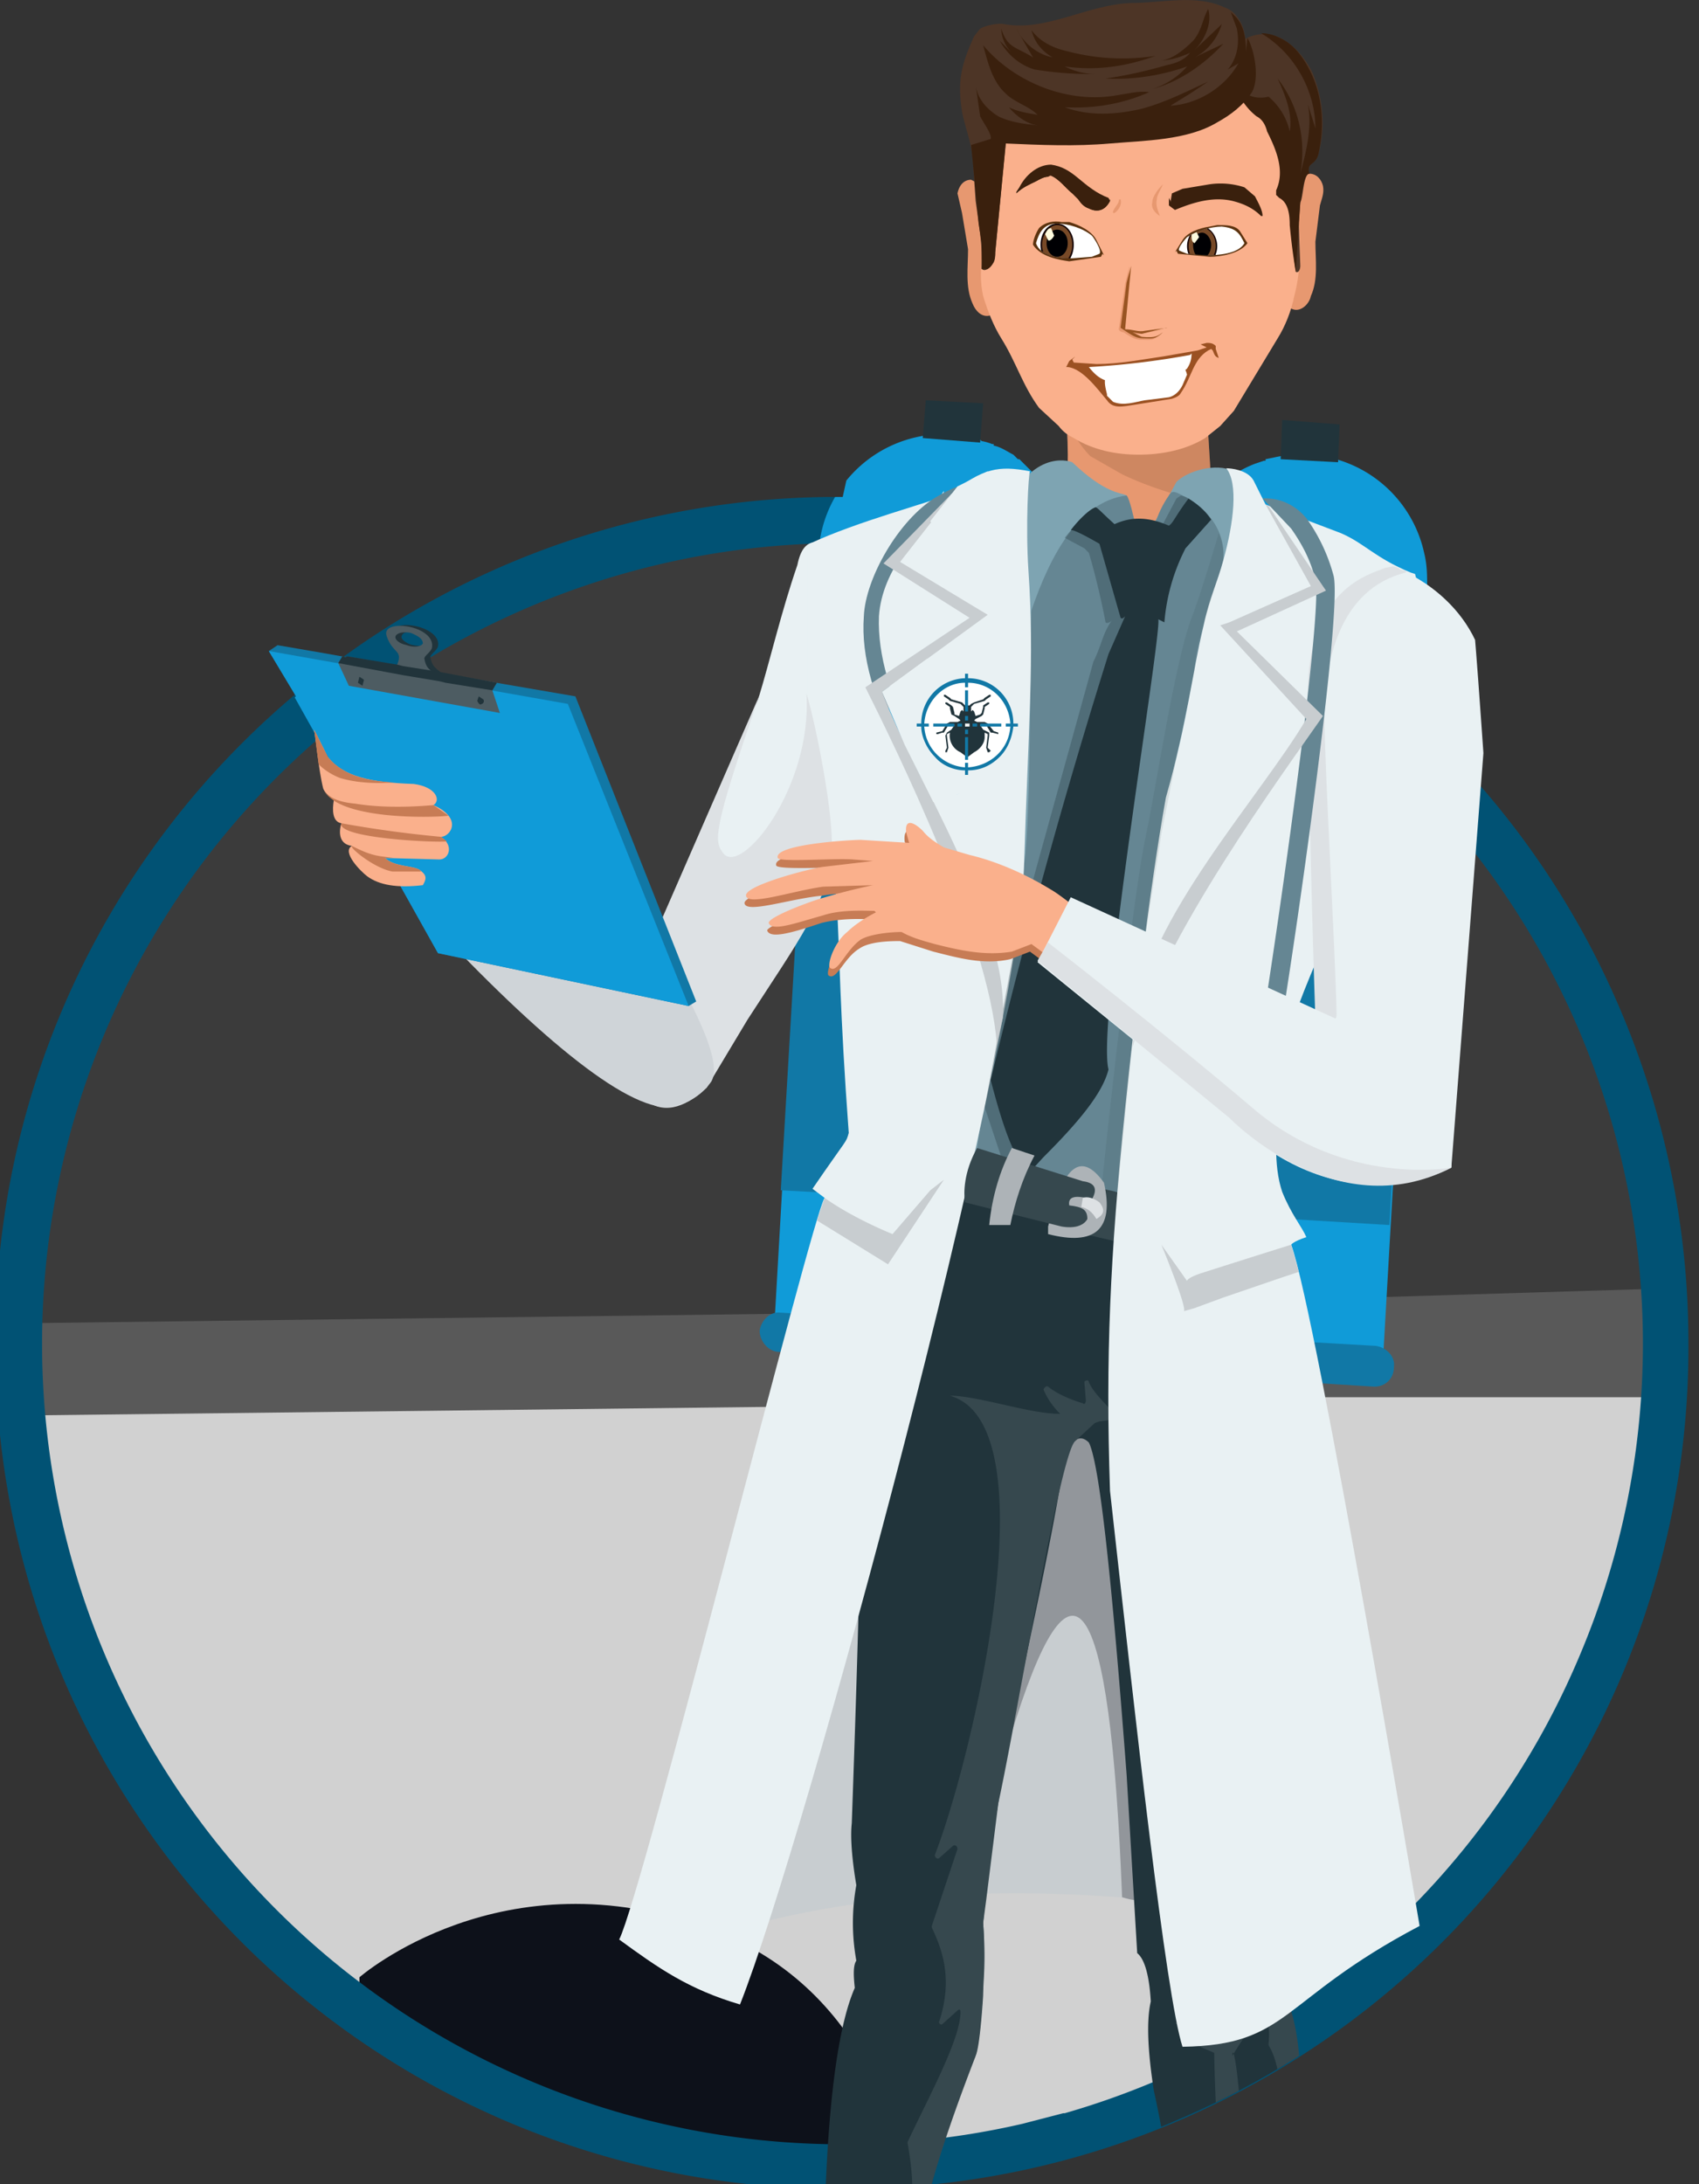 <svg clip-rule="evenodd" fill-rule="evenodd" stroke-linejoin="round" stroke-miterlimit="2" viewBox="0 0 1125 1446" xmlns="http://www.w3.org/2000/svg" xmlns:xlink="http://www.w3.org/1999/xlink"><rect x="0" y="0" width="1125" height="1446" fill="#333333" stroke="none"/><clipPath id="a"><path clip-rule="nonzero" d="m1074 671c-22-52-52-101-89-144-5-7-16-475-123-527h-231l-73 329a557 557 0 0 0 -329 106l-45-8-6 4 18 30c-11 10-24 21-34 32a559 559 0 0 0 614 912 557 557 0 0 0 342-516c0-75-15-149-44-218z"/></clipPath><clipPath id="b"><path clip-rule="nonzero" d="m700 148c-9 0-12 6-14 13 3 9 16 10 24 10l13-1 5-2c2-2-4-11-5-12a37 37 0 0 0 -23-8z"/></clipPath><clipPath id="c"><path clip-rule="nonzero" d="m786 157c-1 1-7 8-5 9l5 2 13 1c8 0 21-1 25-8-3-6-5-10-15-11-7 0-17 3-23 7z"/></clipPath><g fill-rule="nonzero"><path d="m14 890 493 6 409-29 188 3-14-100-24-79-32-54-24-54-45-40-61-38-286-159h-106l-125 25-156 69-103 113-73 124-34 141z" fill="#3b3b3b"/><path d="m21 926 524-24h562l-12 93-25 100-56 73-52 89-74 67-65 42-124 64-139 4-194-36-154-90-88-92-51-82-49-147z" fill="#d1d1d1"/><path d="m238 1309s95-83 232-32c112 41 127 156 127 156s-185 3-234-34c-48-37-125-68-125-68z" fill="#0d111a"/><path d="m21 937 520-6 276-6h285v-72l-525 16-562 7z" fill="#595959"/><path d="m1074 671a557 557 0 0 0 -516-342 557 557 0 0 0 -561 560 557 557 0 0 0 561 560 557 557 0 0 0 560-560c0-75-15-149-44-218zm-28 425a528 528 0 0 1 -341 303h-1l-27 7a530 530 0 1 1 369-310z" fill="#015274"/></g><g clip-path="url(#a)"><path d="m779 379-30 507v5l166 9 1-4 29-507c0-8 0-15-2-23a83 83 0 0 0 -100-63l-5 1v1h-1l-3 1-3 1a76 76 0 0 0 -23 14l-6 6a74 74 0 0 0 -13 16l-5 12c-3 8-5 16-5 24" fill="#109bd8" fill-rule="nonzero"/><path d="m936 539-16 272-166-10 16-271z" fill="#1178a6"/><path d="m848 304 1-26 38 3-1 25z" fill="#21343b"/><path d="m910 918-158-10c-7 0-12-6-12-13 1-8 7-13 14-13l157 9c7 1 13 7 12 14 0 8-6 13-13 13" fill="#1178a6" fill-rule="nonzero"/><path d="m542 366-29 507-1 4 166 10 1-5 29-506c1-13-1-26-6-37l-3-6-2-5-10-13h-1l-11-11h-1l-3-3c-4-2-8-5-13-6v-1h-1a35 35 0 0 0 -7-2l-1-1a83 83 0 0 0 -107 75" fill="#109bd8" fill-rule="nonzero"/><path d="m700 526-16 271-167-9 16-272z" fill="#1178a6"/><path d="m611 290 2-25 38 2-2 26z" fill="#21343b"/><path d="m673 904-157-9c-7 0-13-7-13-14 1-7 7-13 14-12l157 9c8 0 13 7 13 14-1 7-7 13-14 12" fill="#1178a6" fill-rule="nonzero"/><path d="m570 738c-12-157 0-152-26-248-75 147-98 101-42-27 8-26 15-57 26-89 2-10 6-16 14-15 78-14 79-29 83-34" fill="#e9f1f3"/><path d="m706 327v5l2 4c3 4 7 5 11 6 13 4 26 8 40 9 14 0 28-3 40-12 1-1 2-1 2-3l1-6c0-30-5-60-2-89 1-10 2-20-2-29-2-4-6-7-9-9-15-10-33-7-49-2-8 2-17 6-24 12-12 12-14 28-12 45 3 23 4 46 2 69" fill="#e79870" fill-rule="nonzero"/><path d="m802 331c0-28-4-55-3-82-4-6-11-10-18-13a88 88 0 0 0 -59-2c-6 2-13 6-18 11v14l2 22 3 3c4 7 8 13 13 18l21 12c19 9 39 15 59 19z" fill="#955e3f" fill-rule="nonzero" opacity=".3"/><path d="m602 758-111 518c113-31 247-30 403 2-91-368-136-541-133-518-63-37-116-37-159-2" fill="#c8cdd0"/><path d="m754 951c52 223 49 324-11 305-8-206-33-241-74-106-51-164-23-230 85-199" fill="#92969b"/><path d="m817 312c-1 8 1 17 1 26-11 134-20 404-63 464-17 1-33-8-55-11-27-4-53-4-57-22-19-77 36-400 24-435 19-38 43-28 43-28 22 21 32 20 36 22l5 16c9 2 14 1 14 1l14-26c7-7 26-13 38-7" fill="#7ea4b2"/><path d="m827 788 40 115c6 60 5 124-1 192a615 615 0 0 0 -19 195l-7 31c10 34 14 56 13 68-3 82-4 136 2 160 6 34 8 54 7 62 13 15 13 22 13 22 6 24 8 20 9 29-6 10-10 10-8 44-13-23-13-46-14-47-19-11-35-14-50 3l-18 43c-8-17-17-18-16-22s11-61 10-76c7-3 8-7 2-11-6-97-16-167-26-212-4-26-5-46-2-59-1-17-4-28-9-32l-7-118c-10-132-18-206-25-220-10-10-17 10-17 17-19 113-43 189-53 301 2 31-2 85-6 90-25 61-37 110-38 148 5 38 2 59 2 64l-5 16c5 12 14 12 14 16-6 23-9 38-9 48l-8 2c-39-32-63-50-81-61l-7 3c-3-20-3-33 1-39 5-2 7-6 5-9 15-22 23-49 27-81 2-78 9-129 20-154-1-9-1-15 1-18-3-17-3-33 0-50-3-18-4-32-3-41 6-168 8-270 5-307l51-121c62 29 131 32 207 9" fill="#21343b"/><path d="m843 1222a895 895 0 0 0 3 89c13 21 18 54 13 101a95143 95143 0 0 0 -12 120 909 909 0 0 1 15 78 112 112 0 0 1 22 53l-6 31c0 2-3 2-3 0a143 143 0 0 1 -6-39l5-1 1-3c-2-5-10-12-23-22-2-2-3-8-2-20l-23-39 24 34c1 2 3 1 3-1-2-16-9-57-9-73l-5-60c11-59 11-98 0-116v-1c2-24-6-22-24 8 0-13 10 29 7 167 0 2-3 2-3 0a1095 1095 0 0 1 -16-169l-14-6c-2-1-2-3 0-3s2-2 1-3l-12-7c-3-2 7 0 31 4l2-1a89589 89589 0 0 1 16-51 19752 19752 0 0 1 21-169c-2-10 1-70 7-180 0-2 3-2 3 0a1249 1249 0 0 1 -16 279m-190 36-2 15c2 27 0 37 0 48 0 0-2 34-5 40 0 1-33 82-37 123-2 21-11 14-11 12 1-22 11-33 3-77v-1c14-30 35-68 35-86 0-2-1-2-2-1l-10 9c-1 1-3-1-2-2 9-28 2-47-5-62v-1l17-51c0-2-2-3-3-2l-9 8c-1 1-3 0-3-2 24-61 78-285 10-304h2c20 1 51 12 71 12-4-4-8-9-11-16 0-1 2-3 3-2 5 4 13 8 23 11 1 1 2 0 2-2l-1-12c0-1 3-2 3 0 3 7 10 13 14 18l1 1 17-3c2 0 2 3 1 4-9 3-17 5-26 6l-3 1-13 12c-10 8-38 180-51 240z" fill="#36484e"/><path d="m751 344h8s5 2 6 1c1 0 2-7 9-17 2-4 5-2 9 0 13 6 29 21 27 43-2 10-15 48-16 59l-12 58c-10 40-16 82-22 123-9 61-15 124-18 157l-2 21h-1c-44 9-88-29-92-29 1-13 30-173 32-195 4-43 3-160 4-161 13-38 32-72 63-76 2 2 5 16 5 16" fill="#658693"/><path d="m718 817 12-30 9 2 8 2c3 16 2 27-3 32z" fill="#36484e"/><path d="m536 360c32-15 79-27 93-33 22-17 32-19 53-15-1 2-3 36-1 66 4 58 0 101-3 197-5 125-144 641-188 752-34-10-54-24-80-43 16-32 127-477 136-491l-8-6c24-35 22-30 24-37-12-162 0-156-27-256v-132zm402 24c-4 193-106 271-93 376 0 10 1 20 4 29 6 15 13 23 16 30-9 3-10 5-10 5 17 47 85 451 85 451-93 49-86 79-157 80-11-34-31-215-48-368-3-89 0-155 10-253 6-58 16-145 27-206 15-53 17-81 25-114 4-19 9-28 13-43 7-25 10-51 2-61 3 0 14 1 18 8l8 16 50 19c16 7 22 16 46 26l3 1z" fill="#e9f1f3"/><path d="m786 848-17-24c11 27 16 42 15 44l7-2 19-7 38-13 12-4-5-18a12880 12880 0 0 0 -60 19c-6 2-9 4-9 5m-198-11-47-29 5-15s16 12 45 24l25-29 9-7z" fill="#c8cdd0"/><path d="m779 330-9 17c-1 3-5 3-5 4a42 42 0 0 0 -36-1l-10-9c-7 6-9 9-14 15l13 7 3 3c6 20 11 45 11 46 1 1 3 0 4-1-6 9-6 14-11 25l-1 2-52 188-20 107 11 33c8 17 4 18 18 3 23-23 39-42 43-58-7-31 35-286 33-298a29 29 0 0 1 4 2c5-27 10-43 14-49 8-9 24-24 24-26-6-6-10-9-14-11l-3-1z" fill="#21343b" fill-opacity=".3" fill-rule="nonzero"/><path d="m787 330c1 1 9 5 15 14l-17 19a130 130 0 0 0 -14 49l-4-2c2 12-41 267-33 298-4 16-20 35-43 58-14 15-10 14-19-3-4-8-9-21-16-48a4264 4264 0 0 1 78-282l11-25c-1 1-2 2-3 1l-14-49s-17-10-19-9c6-8 13-14 16-15 1-1 4 3 13 11 11-5 22-5 36 1 3-2 4-6 13-18" fill="#21343b"/><path d="m928 1222-5 1c-3-1-5-3-4-4l5-1z" fill="#e9f1f3"/><path d="m810 371-14 45c-1 6-4 11-5 28l-10 48-12 60c-2 16-13 74-19 137l-10 100h-1l-10 1s20-193 30-238c6-28 19-114 30-143 6-15 18-56 18-56s4 8 3 18" fill="#21343b" fill-opacity=".1" fill-rule="nonzero"/><path d="m694 812v5c31 8 44-3 37-34-15-21-27-12-37 29" fill="#adb3b7"/><path d="m647 760c-9 16-9 30-8 36l64 16c12 2 16-3 17-5 0-6-3-8-12-9-1-6 4-7 15-4 4-7 2-11-6-12z" fill="#36484e"/><path d="m669 811h-14c2-19 7-36 15-51l15 5c-8 15-13 31-16 46" fill="#adb3b7"/><path d="m717 793-1 6c4 1 7 3 10 8 5-3 6-6 2-11-4-3-8-4-11-3" fill="#dde1e4"/><g fill-rule="nonzero"><path d="m862 118c1-1 3-3 5-3 5 0 8 4 9 8 1 5-1 9-2 13l-3 24c0 12 2 25-3 36-1 5-6 10-11 9s-7-7-8-11c-3-15-3-31 0-46 2-12 3-21 13-30m-213 4-6-3c-5 0-8 4-9 9l3 13 4 24c0 12-2 25 3 36 2 5 6 9 11 8s7-7 8-12c2-15 2-30-1-45-2-12-3-21-13-30" fill="#e79870"/><path d="m856 104c0-10 0-21-2-32s-5-21-12-29-16-18-26-20c-9-2-25-7-34-8-12-2-21-2-28-1-6-1-16-1-27 1-10 1-25 0-33 2-10 2-20 18-27 26s-10 18-12 29l-3 32c-1 21 2 41-1 62-2 12-2 21 0 30 3 10 7 20 12 28 10 16 14 31 25 46l13 12c3 4 6 6 10 8 13 8 28 11 43 11s31-3 44-11l10-8 9-10 29-48c5-8 9-18 11-28 8-30 1-61-1-92" fill="#fab08c"/><path d="m825 25v7c0-7-1-15-6-21-2-3-5-5-8-6-19-9-41-3-62-3-29 1-56 19-84 14-4-1-13 1-16 3l-4 5c-9 20-11 30-8 50 2 10 6 20 7 30l2 29c2 15 5 31 4 45 2 2 5 0 7-3 2-2 2-5 2-8l7-73c23 1 46 2 69-1 23-2 45-8 66-19 9-5 17-12 23-21 5-9 6-18 1-28" fill="#4d3526"/><path d="m837 76c3 2 5 6 7 9 6 13 8 28 2 41l-1 3 3 2c6 3 7 11 7 18a433 433 0 0 0 3 31c2 1 3-2 3-4l-1-29 1-13c2-3 2-19 6-19-2-8 4-5 6-13 5-18 3-37-4-54-4-8-10-16-18-21-13-9-34-4-36 14-1 6 3 12 5 17 4 10 9 12 16 18" fill="#4d3526"/><path d="m825 34c0-8-1-16-6-22l-4-4 4 11c2 10 0 20-6 27l7-4c-9 16-27 27-45 28l13-8 12-8c-15 7-29 14-44 18-17 4-35 5-51-1 19 1 38-2 56-10-7-1-14 1-21 2-32 6-68-8-89-33 3 11 6 24 15 32 6 6 15 8 21 14-6-1-13-2-19-5 5 6 12 11 19 12-9-1-18-2-26-6-8-5-14-12-15-21l3 21c2 4 8 12 7 15l-13 4 1 10 4 42 2 13v17h4c2-1 5-4 5-11l7-72c23 1 46 2 69 0s51-2 71-14c9-5 17-11 23-20 5-9 2-27-3-36z" fill="#3a200d"/><path d="m821 55-1-2z" fill="#564640"/><path d="m868 48c-4-8-9-16-17-21-5-3-10-5-16-5 22 13 36 38 36 63l-5-16c3 15-1 31-5 46 4-22-1-45-15-63 5 11 10 23 8 35-2-9-7-17-14-23-4 1-9 1-13-1-3-2-5-4-6-8l2 9v1c0-1 0-1 0 0l-1 1c3 4 5 7 10 11 4 2 6 6 7 10 6 12 12 26 6 39v3l2 2c6 3 7 11 7 18a433 433 0 0 0 4 31 97523 97523 0 0 0 3-46c1-3 2-19 6-19-2-8 4-5 6-13 4-18 3-37-5-54m-198-13c-6-6-7-13-7-16 4 13 10 12 21 19l-11-19c5 10 14 17 24 19-7-4-12-10-14-18 6 8 15 12 24 14 19 5 39 6 58 3-19 7-39 10-60 7 6 3 13 5 20 5a232 232 0 0 1 -40-3c-10-3-18-10-23-19z" fill="#3a200d"/><path d="m768 40c7 0 13-2 20-5-4 5-10 7-15 8-14 4-27 7-41 9 18 1 37-2 54-8-6 7-14 12-23 15 18-5 34-16 47-30l-19 9c8-4 15-12 18-22l-20 19c8-7 14-19 11-29-4 7-4 14-10 21-5 5-14 13-22 13m63 90-7-6a51 51 0 0 0 -23-2l-18 3-7 3-1 6v-1l-1-2v5l4 3c12-5 25-9 38-6 8 2 14 5 19 10h1c0-4-3-9-5-13" fill="#3a200d"/><path d="m766 132c0-3 3-7 4-10-3 3-7 8-7 12-1 4 2 7 5 9-1-3-3-7-2-11" fill="#e79870"/><path d="m685 161v-1c2-4 5-9 9-10 5-2 11-2 17-1 9 2 14 8 18 16 0 4-1 5-5 5l-13 1c-3 0-17-2-23-5l-3-4z" fill="#fccbac"/><path d="m684 162c5 8 17 10 24 11l21-3 1-2 1 1-5-10c-3-6-11-10-18-12h-5c-5-1-11 0-15 4-2 3-4 8-4 11" fill="#5c330f"/><path d="m686 161c2-7 5-13 14-13 7 0 17 3 23 8 1 1 7 10 5 12l-5 2-13 1c-8 0-21-1-24-10" fill="#fff"/><g clip-path="url(#b)"><path d="m700 148c6 0 11 6 11 14s-5 15-11 15-11-7-11-15 5-14 11-14" fill="#110002"/><path d="m700 149c6 0 10 6 10 13s-4 13-10 13c-5 0-10-6-10-13s5-13 10-13" fill="#774927"/><path d="m700 152c4 0 7 4 7 9s-3 9-7 9-7-4-7-9 3-9 7-9" fill="#000003"/><path d="m692 155c1-2 2-4 4-4l2 5c-1 2-3 4-4 3z" fill="#fefade"/></g><path d="m825 162-3 2v1a79 79 0 0 1 -36 3c-5 0-6-1-6-4 5-6 9-11 19-12 6-1 12-2 17 0 4 1 7 5 9 8z" fill="#fccbac"/><path d="m821 153c-3-4-9-4-15-4l-5 1c-7 1-15 4-18 9l-5 8 1-1 1 2 21 2c7 0 20-2 25-9z" fill="#5c330f"/><path d="m799 169-13-1-5-2c-2-1 4-8 5-9 6-4 16-7 23-7 10 1 12 5 15 11-4 7-17 8-25 8" fill="#fff"/><g clip-path="url(#c)"><path d="m796 150c5 0 10 6 10 13s-5 13-10 13-10-6-10-13 5-13 10-13" fill="#110002"/><path d="m796 151c5 0 9 5 9 12 0 6-4 12-9 12s-9-6-9-12c0-7 4-12 9-12" fill="#774927"/><path d="m796 154c3 0 6 4 6 8 0 5-3 9-6 9-4 0-6-4-6-9 0-4 2-8 6-8" fill="#000003"/><path d="m789 156c0-2 2-3 3-3l2 4-3 4c-2-1-2-3-2-5" fill="#fefade"/></g><path d="m734 131c-8-3-14-8-20-13s-11-8-18-9c-9 0-17 7-21 15l-2 3v1c4-4 9-6 13-8 2-1 5-3 8-3l1-1c6 2 11 9 15 12l4 4c2 3 4 5 7 6 6 3 11 1 14-5z" fill="#3a200d"/><path d="m724 135c-5-1-10-8-13-11-7-7-14-13-24-8-5 3-10 7-14 12 4-4 9-6 13-8 2-1 5-3 8-3l2-1c5 2 10 9 14 12l4 4c2 3 4 5 7 6 6 3 11 1 14-5v-1c-3 2-7 4-11 3" fill="#3a200d"/><path d="m742 132h-1c0 3-3 5-4 8v1h1c3-2 5-6 4-9" fill="#e79870"/><path d="m805 231v-2c-2-2-4-2-6-2l-4 1 4 2-6 2-23 4c-14 2-29 5-44 5l-15-1-1-2 2-2-4 3-2 4h1c10 1 20 15 26 22 4 6 11 4 18 3l25-4c3-1 5-2 6-4 7-10 8-22 18-28l2-1 1 1c1 2 1 4 4 5z" fill="#9b5122"/><path d="m780 242-14 2-34 6c-1 3 0 7 1 11v1l4 4c7 3 15 0 21-1l16-2c4-1 7-4 9-8l3-7c-1-4-3-7-6-6" fill="#fff"/><path d="m737 253a119 119 0 0 0 37-5c4-1 9-1 12-4 2-3 3-6 3-10l-1 1a538 538 0 0 1 -67 8c4 5 8 9 16 10" fill="#fff"/><path d="m755 221 16-3-14 2c-5 1-9-1-13-2l4-42-3 12-4 29c-1 2 2 3 3 3 6 4 8 5 13 5 4 0 7 1 11-4-2 2-4 3-13 2l-7-2z" fill="#e79870"/><path d="m756 221 16-4h1l-15 2c-4 1-8-1-13-1l4-42-3 11-4 30 3 2c6 4 8 5 13 5 4 0 7 1 12-4-3 2-4 4-14 3l-6-3z" fill="#985422"/><path d="m931 379s55 23 54 84l-24 310s-77 8-87-103l-6-219s4-81 63-72" fill="#e9f1f3"/></g><path d="m390 703c-1-62 15-93 48-94l65-149c-32 92-30 97-24 105 12 15 59-44 55-106 8 27 20 93 16 107-1 30-22 58-55 109l-27 45c-16 15-30 17-41 8z" fill="#dde1e4"/><path d="m270 594c75 82 139 138 171 139 0 0 18 0 30-17 11-19-34-84-35-97l-95-79c-24 47-48 66-71 54" fill="#cfd4d8"/><path d="m290 631-112-200 5-4 198 34 80 202-5 3z" fill="#1178a6"/><path d="m290 631-112-200 198 35 80 200z" fill="#109bd8"/><path d="m284 425c-1 3-6 3-11 2-4-1-8-4-7-6 1-3 5-3 10-2s8 4 8 6m6 3c3-14-34-20-30-7 4 11 11 9 7 19 2 6 9 12 16 12l4 1c7 0 12-2 6-7-5-4-7-5-8-11 0-2 4-4 5-7" fill="#21343b"/><path d="m280 426c-1 2-6 3-11 1-5-1-8-4-7-6s5-3 10-2c5 2 8 4 8 7m6 3c3-15-34-20-30-8s11 9 7 19c2 6 9 12 16 13h4c7 1 12-2 6-6-5-4-7-5-8-11 0-2 4-4 5-7" fill="#4d5c62"/><path d="m331 472-100-18-7-15 3-5 102 18-3 5z" fill="#4d5c62"/><path d="m208 483 9 18c10 13 28 17 57 18 15 2 18 11 13 14 20 9 11 21 5 21 9 6 5 15-1 15l-36-1c6 6 19 5 23 8s5 5 2 10c-17 2-29 0-37-6-4-3-17-16-10-20-8-1-9-8-7-15-6-1-6-9-5-15 1-1-5-3-7-8-3-12-5-34-6-39" fill="#fab08c"/><path d="m317 461-1 3c1 2 2 3 3 2 1 0 2-2 1-3zm-79-13-1 4 3 2 1-4zm53 3-18-3-6-1-43-8 3-5 36 6 4 1 19 3 6 1 37 7-3 5-31-5z" fill="#21343b"/><path d="m226 545c-3 10 63 13 70 12l-4-3a768 768 0 0 1 -66-9m7 15c-2 1 15 15 27 17h19l-1-1c-4-3-17-2-23-8h6l-8-1c-8-1-14-4-20-7m64-20-10-7c-23 2-40 1-52-1-12-1-19-5-21-10 2 5 6 7 7 8 20 13 70 11 76 10m-36-22c-14 1-26 0-36-3-5-2-10-5-14-9l-3-23 9 18c9 11 23 16 44 17" fill="#c77c55"/><path d="m917 376c-9 4-51 13-51 83 1 103 5 216 5 216s15 7 14-5c-1-45-8-163-8-196 0-34 9-84 54-95v-1l-4-1-1-1-3-1h-1z" fill="#dde1e4" fill-rule="nonzero"/><path d="m638 321c-5 1-13 5-18 8-25 15-47 54-48 79-2 27 7 56 24 88l9-4c-15-30-24-58-23-84 2-31 27-58 49-77z" fill="#658693"/><path d="m593 467 12 25 6 13 16 6 4 7-6 3-19-7-2-2-8-15c-5-8-12-27-12-27z" fill="#109bd8" fill-rule="nonzero"/><path d="m626 511a8 8 0 1 0 11 13 8 8 0 0 0 -11-13" fill="#109bd8" fill-rule="nonzero"/><path d="m829 717c6-24 48-309 42-333-3-13-9-24-16-34l-17-18-1-1-1-1c18-1 28 12 28 12l1 1a117 117 0 0 1 18 38c7 26-35 312-42 338-1 4-15 0-12-2" fill="#658693" fill-rule="nonzero"/><path d="m878 391-59 27 57 56c-25 36-109 150-126 219l2-18c6-65 83-148 113-199l-57-62 6-2 54-24-30-54 2 1zm-293-18 57 36-69 46c20 40 82 166 87 236l4-17c4-65-59-160-80-216l70-51-5-3-53-32 36-46-2 1z" fill="#c8cdd0"/><path d="m543 580c8-2 24-3 35-4l-14-2c-11 0-49 2-50-1-3-9 48-11 55-11l32 1-2-6c-1-11 6-7 11-1 4 5 9 7 14 11l17 4c17 4 36 13 54 24 9 5 44 33 45 35v5l-4 11c-3 4-8 7-12 9l-8 2c-3 1-3 0-5-2l-10-11-19-14-13 5c-18 4-35-1-51-5l-22-7c-5 0-20 0-27 5-10 6-15 21-20 18-3-1 3-16 11-24 5-5 14-10 19-12l-1-1c-7-1-22-1-34 2-18 6-34 11-36 5 0-3 27-13 34-16a411 411 0 0 1 35-8c-8-1-22-1-33 1-21 2-50 12-51 5-1-5 34-16 50-18" fill="#c77c55" fill-rule="nonzero"/><path d="m544 574 34-4-13-1c-12-1-49 2-50-1-3-9 48-12 55-12l32 2-2-7c-1-10 6-6 11-1 4 5 9 8 14 11l17 5c17 4 36 12 54 23 9 5 44 34 45 36v4c0 3-3 10-5 12-2 4-7 7-12 8l-7 3c-3 0-3 0-5-2l-10-11-19-14-13 5c-18 3-35-1-51-5-7-2-15-4-22-8-6 0-20 1-27 5-10 7-15 22-20 19-3-1 2-17 11-24 5-5 13-10 19-13l-1-1c-7 0-22-1-34 3-18 5-34 11-36 5 0-4 27-14 34-16a411 411 0 0 1 35-9l-33 1c-21 3-50 13-51 6-1-6 34-16 50-19" fill="#fab08c" fill-rule="nonzero"/><path d="m961 773s-71 41-147-33l-127-103 22-43 203 93s52 25 49 86" fill="#e9f1f3" fill-rule="nonzero"/><path d="m687 636 127 104s70 73 147 33c0 0-70 13-131-39-60-51-136-110-136-110z" fill="#dde1e4" fill-rule="nonzero"/><path d="m616 345 18-23 20-10c3 0-31 44-31 44zm2 186-19-38-9-21-6-14 30-22 35 85z" fill="#e9f1f3"/><path d="m611 480s1-28 30-29c26-2 29 29 29 29 0 1-4 28-29 29-27 1-30-28-30-29" fill="#fff" fill-rule="nonzero"/><path d="m620 485 4-1 3-5 2-1h5l2-1-1-1-3-2-2-1-1-4v-1l-3-2v-1h1l3 2 1 1 1 4v1l3 1 1-3 1-1 1 1v-1-2l-1-1-1-1-7-2-1-1-3-2v-1h1l3 2 1 1 7 2 1 1 1 1h3l1-1 2-1 6-2 1-1 3-2h1v1l-3 2-1 1-7 2-1 1-1 1v3l1-1 1 1 1 3 3-1 1-1 1-4v-1l3-2h1v1l-3 2v1l-1 4-1 1-4 2-1 1 2 1h5l2 1 4 5 3 1v1l-4-1h-1l-3-5h-4l2 3 4 2v2l-1 8 2 2-1 1h-1l-1-3 1-8v-1l-2-1v3c0 4-3 8-7 10l-4 3h-1l-4-3a12 12 0 0 1 -7-13l-2 1v1l1 8-1 3h-1v-1l1-2-1-8 1-2 3-2 2-3h-3-1l-3 5h-1l-3 1h-1z" fill="#21343b" fill-rule="nonzero"/><path d="m612 481h3v-2h-3c1-15 13-27 27-27v3h2v-3c15 0 27 12 28 27h-3v2h3c-1 15-13 26-28 27v-3h-2v3c-14-1-26-12-27-27m-5 0h3c0 7 4 15 9 20 5 6 13 9 20 9v3h2v-3c8 0 15-3 21-9 5-5 8-12 9-20h3v-2h-3a30 30 0 0 0 -30-30v-3h-2v3a30 30 0 0 0 -29 30h-3z" fill="#1178a6" fill-rule="nonzero"/><path d="m644 479h3v2h-3zm-10 0h3v2h-3zm5-5h2v3h-2zm0 9h2v3h-2z" fill="#1178a6"/><path d="m639 479h3v2h-3z" fill="#fff"/><path d="m618 479h14v2h-14zm21-22h2v14h-2zm10 22h14v2h-14zm-10 9h2v15h-2z" fill="#1178a6"/></g></svg>